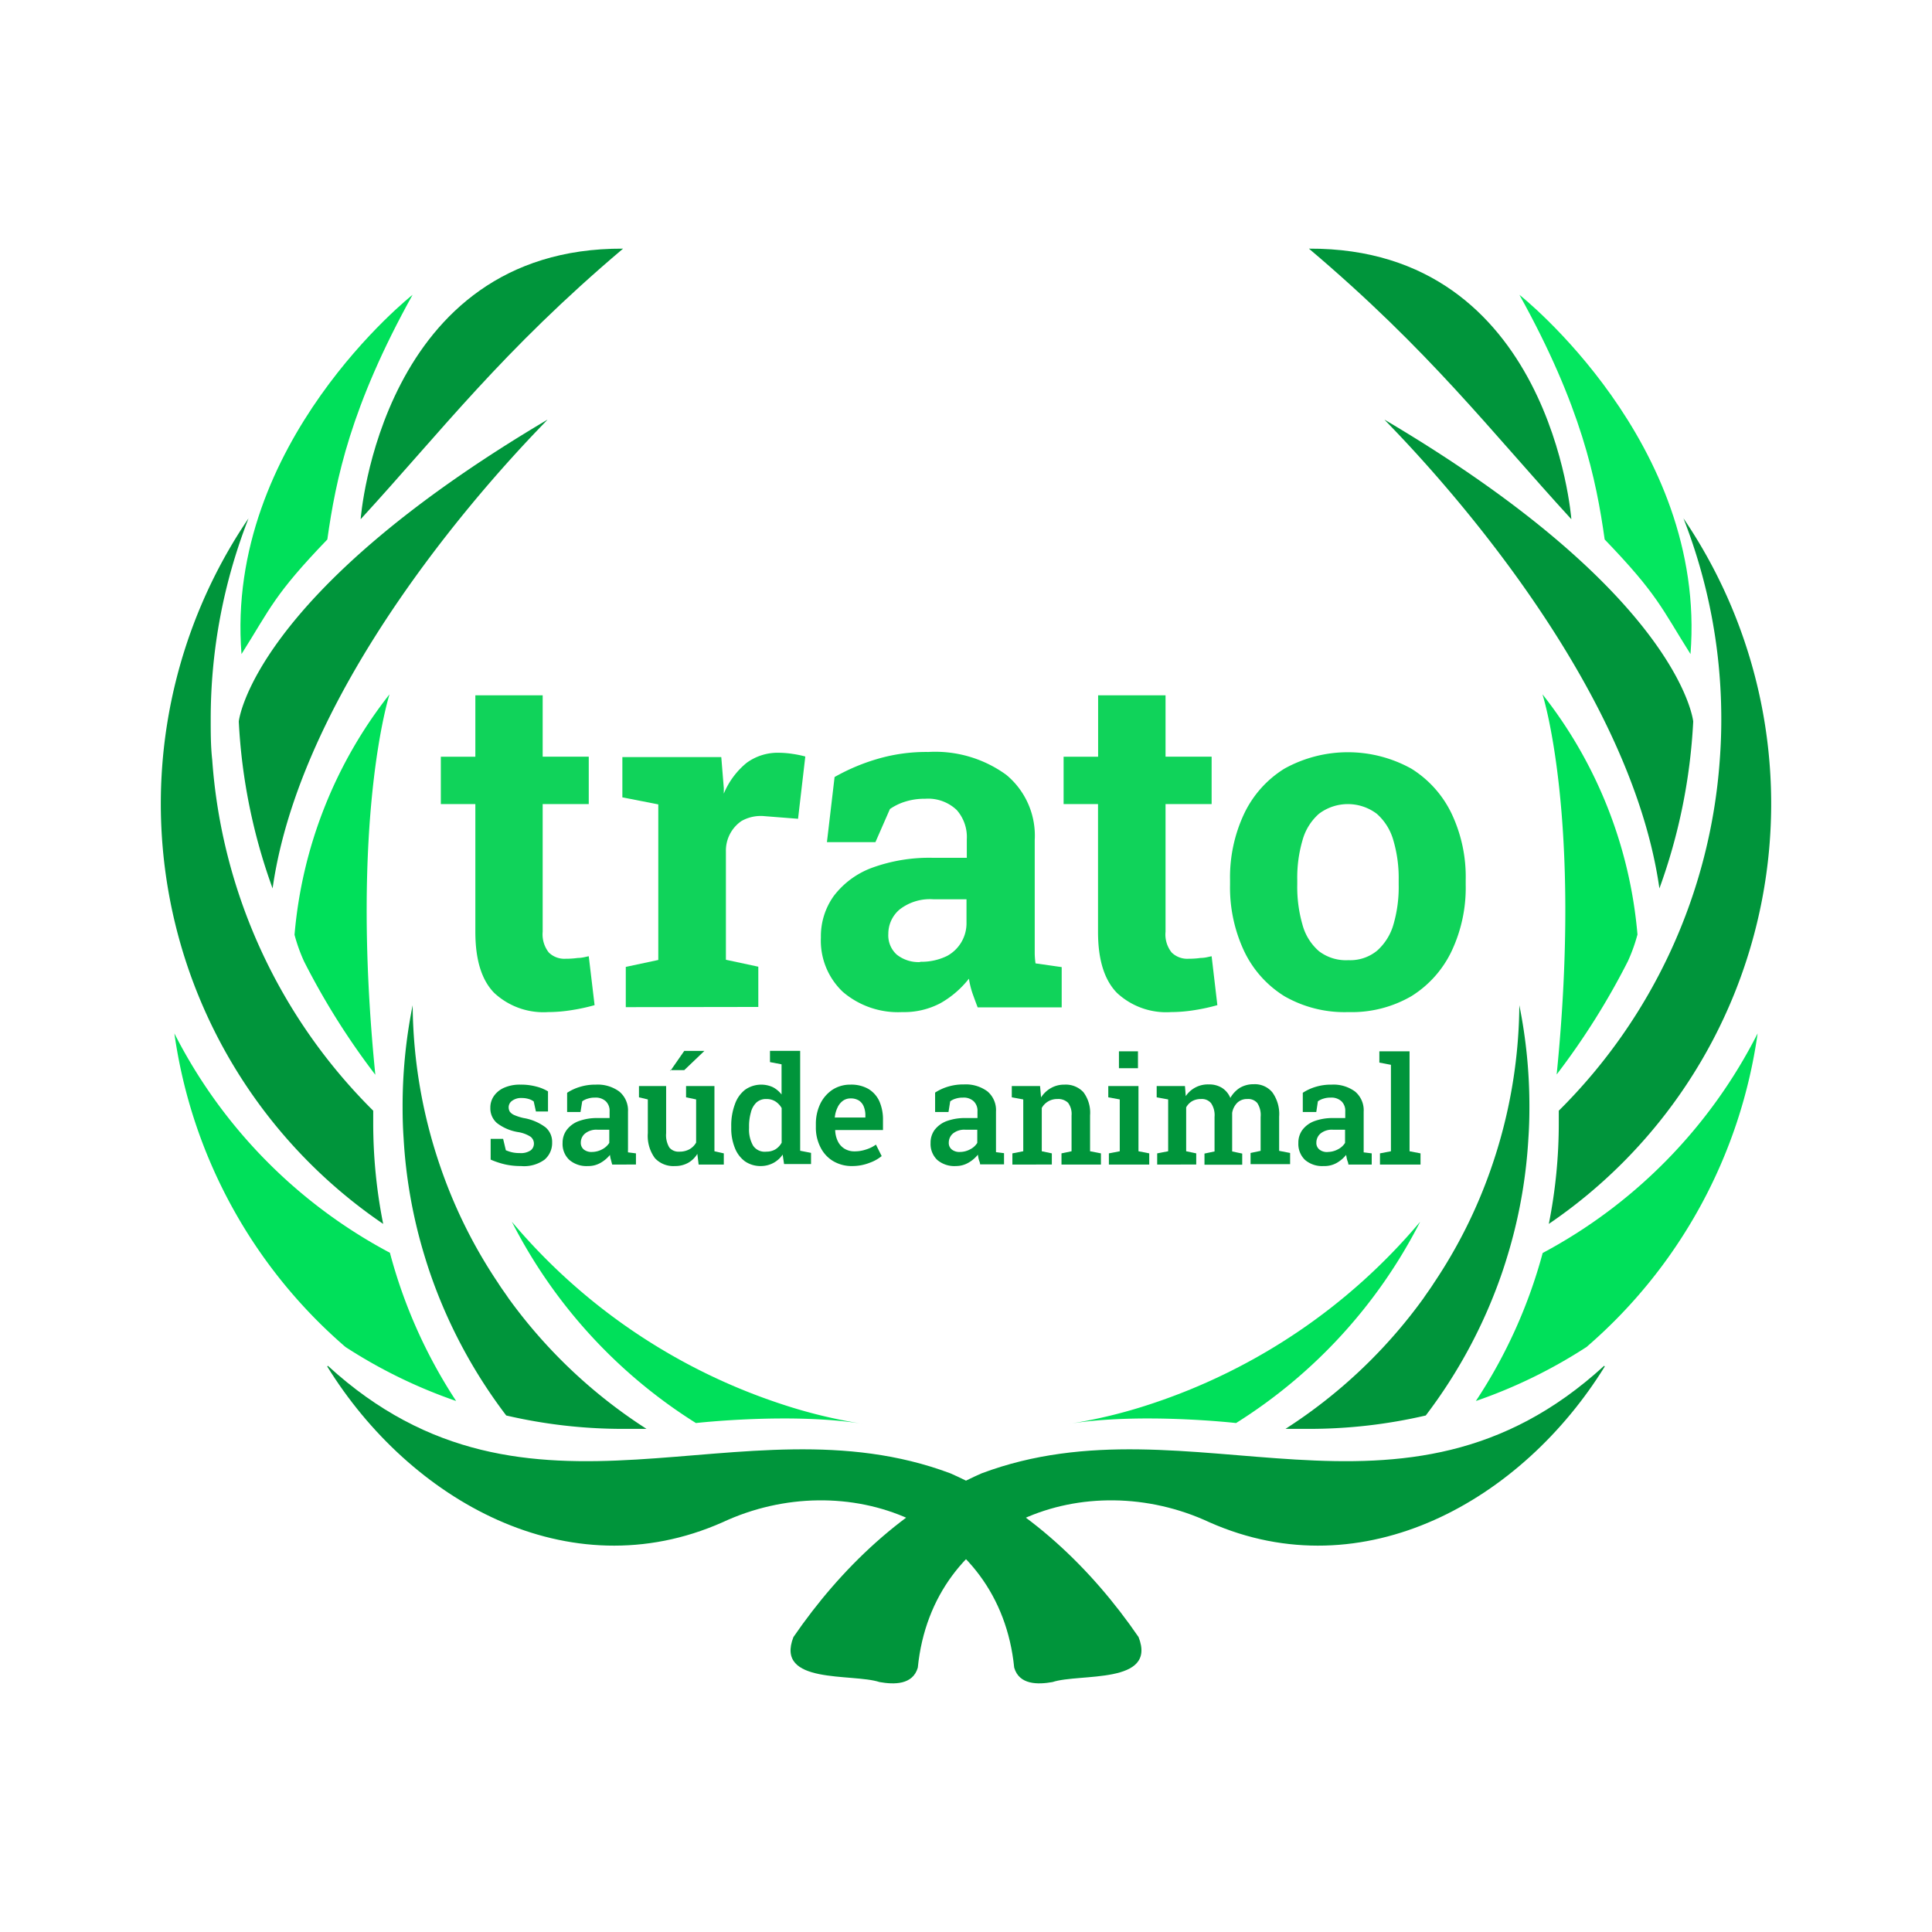 <?xml version="1.0" encoding="utf-8"?>
<svg id="Camada_1" data-name="Camada 1" viewBox="0 0 192 192" xmlns="http://www.w3.org/2000/svg" xmlns:xlink="http://www.w3.org/1999/xlink">
  <defs>
    <style>.cls-1{fill:#253a2d;}.cls-2{fill:url(#Gradiente_sem_nome_2);}.cls-3{fill:#00e05a;}.cls-4{fill:url(#Gradiente_sem_nome_2-2);}.cls-5{fill:url(#Gradiente_sem_nome_2-3);}.cls-6{fill:url(#Gradiente_sem_nome_2-4);}.cls-7{fill:url(#Gradiente_sem_nome_2-5);}.cls-8{fill:url(#Gradiente_sem_nome_2-6);}.cls-9{fill:url(#Gradiente_sem_nome_2-7);}.cls-10{fill:url(#Gradiente_sem_nome_2-8);}.cls-11{fill:url(#Gradiente_sem_nome_2-9);}.cls-12{fill:url(#Gradiente_sem_nome_2-10);}.cls-13{fill:url(#Gradiente_sem_nome_2-11);}.cls-14{fill:url(#Gradiente_sem_nome_2-12);}.cls-15{fill:url(#Gradiente_sem_nome_2-13);}.cls-16{fill:url(#Gradiente_sem_nome_2-14);}.cls-17{fill:url(#Gradiente_sem_nome_2-15);}.cls-18{fill:url(#Gradiente_sem_nome_2-16);}.cls-19{fill:url(#Gradiente_sem_nome_2-17);}.cls-20{fill:url(#Gradiente_sem_nome_2-18);}.cls-21{fill:url(#Gradiente_sem_nome_2-19);}.cls-22{fill:url(#Gradiente_sem_nome_2-20);}.cls-23{fill:url(#Gradiente_sem_nome_2-21);}</style>
    <linearGradient id="Gradiente_sem_nome_2" x1="32.51" y1="151.51" x2="113.43" y2="151.51" gradientUnits="userSpaceOnUse">
      <stop offset="0" stop-color="#00953b"/>
      <stop offset="1" stop-color="#00953b"/>
    </linearGradient>
    <linearGradient id="Gradiente_sem_nome_2-2" x1="23.73" y1="65" x2="54.41" y2="65" xlink:href="#Gradiente_sem_nome_2"/>
    <linearGradient id="Gradiente_sem_nome_2-3" x1="35.84" y1="38.15" x2="61.92" y2="38.15" xlink:href="#Gradiente_sem_nome_2"/>
    <linearGradient id="Gradiente_sem_nome_2-4" x1="16" y1="86.57" x2="38.08" y2="86.57" xlink:href="#Gradiente_sem_nome_2"/>
    <linearGradient id="Gradiente_sem_nome_2-5" x1="40" y1="120.94" x2="64.25" y2="120.94" xlink:href="#Gradiente_sem_nome_2"/>
    <linearGradient id="Gradiente_sem_nome_2-6" x1="78.57" y1="151.51" x2="159.49" y2="151.51" xlink:href="#Gradiente_sem_nome_2"/>
    <linearGradient id="Gradiente_sem_nome_2-7" x1="137.59" y1="65" x2="168.27" y2="65" xlink:href="#Gradiente_sem_nome_2"/>
    <linearGradient id="Gradiente_sem_nome_2-8" x1="130.08" y1="38.15" x2="156.16" y2="38.15" xlink:href="#Gradiente_sem_nome_2"/>
    <linearGradient id="Gradiente_sem_nome_2-9" x1="153.92" y1="86.57" x2="176" y2="86.57" xlink:href="#Gradiente_sem_nome_2"/>
    <linearGradient id="Gradiente_sem_nome_2-10" x1="127.75" y1="120.94" x2="152" y2="120.94" xlink:href="#Gradiente_sem_nome_2"/>
    <linearGradient id="Gradiente_sem_nome_2-11" x1="48.73" y1="111.84" x2="54.87" y2="111.84" xlink:href="#Gradiente_sem_nome_2"/>
    <linearGradient id="Gradiente_sem_nome_2-12" x1="55.91" y1="111.84" x2="63.21" y2="111.84" xlink:href="#Gradiente_sem_nome_2"/>
    <linearGradient id="Gradiente_sem_nome_2-13" x1="63.54" y1="110.18" x2="71.96" y2="110.18" xlink:href="#Gradiente_sem_nome_2"/>
    <linearGradient id="Gradiente_sem_nome_2-14" x1="72.65" y1="110.18" x2="80.57" y2="110.18" xlink:href="#Gradiente_sem_nome_2"/>
    <linearGradient id="Gradiente_sem_nome_2-15" x1="81.08" y1="111.84" x2="87.75" y2="111.84" xlink:href="#Gradiente_sem_nome_2"/>
    <linearGradient id="Gradiente_sem_nome_2-16" x1="92.48" y1="111.84" x2="99.78" y2="111.84" xlink:href="#Gradiente_sem_nome_2"/>
    <linearGradient id="Gradiente_sem_nome_2-17" x1="100.55" y1="111.76" x2="109.37" y2="111.76" xlink:href="#Gradiente_sem_nome_2"/>
    <linearGradient id="Gradiente_sem_nome_2-18" x1="110.14" y1="110.11" x2="114.17" y2="110.11" xlink:href="#Gradiente_sem_nome_2"/>
    <linearGradient id="Gradiente_sem_nome_2-19" x1="114.94" y1="111.76" x2="128.2" y2="111.76" xlink:href="#Gradiente_sem_nome_2"/>
    <linearGradient id="Gradiente_sem_nome_2-20" x1="129.03" y1="111.84" x2="136.33" y2="111.84" xlink:href="#Gradiente_sem_nome_2"/>
    <linearGradient id="Gradiente_sem_nome_2-21" x1="137.08" y1="110.11" x2="141.13" y2="110.11" xlink:href="#Gradiente_sem_nome_2"/>
  </defs>
  <path class="cls-1" d="M54.46,100.58a7.17,7.17,0,0,1-5.35-1.91c-1.25-1.28-1.87-3.29-1.87-6.06V79.91H43.81V75.2h3.43V69.1h6.69v6.1h4.58v4.71H53.93V92.59a2.91,2.91,0,0,0,.61,2.07,2.21,2.21,0,0,0,1.67.62,8.57,8.57,0,0,0,1.21-.08c.42,0,.78-.11,1.09-.17l.58,4.86a18.81,18.81,0,0,1-2.25.49A14.89,14.89,0,0,1,54.46,100.58Z" style="fill: rgb(16, 211, 90);"/>
  <path class="cls-1" d="M62.19,100.09v-4l3.23-.69V79.94l-3.57-.7v-4h9.83l.25,3.08,0,.55a7.81,7.81,0,0,1,2.27-3.06,5.22,5.22,0,0,1,3.25-1,9.13,9.13,0,0,1,1.31.11,10.86,10.86,0,0,1,1.27.26l-.72,6.19L76,81.11a3.89,3.89,0,0,0-2.31.48h0a3.56,3.56,0,0,0-1.55,3V95.38l3.22.69v4Z" style="fill: rgb(16, 211, 90);"/>
  <path class="cls-1" d="M89.66,100.58a8.43,8.43,0,0,1-5.89-2,7,7,0,0,1-2.19-5.42,6.86,6.86,0,0,1,1.28-4.12,8.44,8.44,0,0,1,3.77-2.79,16.58,16.58,0,0,1,6.16-1h3.29V83.41a4.06,4.06,0,0,0-1-2.91,4.12,4.12,0,0,0-3.14-1.12,6.38,6.38,0,0,0-1.93.27,5.54,5.54,0,0,0-1.57.75L87,83.69H82.18l.76-6.47a20,20,0,0,1,4.23-1.79,17.21,17.21,0,0,1,5.09-.7A12,12,0,0,1,100,77a7.84,7.84,0,0,1,2.83,6.48V93.74c0,.34,0,.67,0,1a7.46,7.46,0,0,0,.08,1l2.6.37v4H97.16q-.25-.65-.51-1.38a8.75,8.75,0,0,1-.36-1.47,9.6,9.6,0,0,1-2.82,2.43A7.72,7.72,0,0,1,89.66,100.58Zm1.79-5A5.77,5.77,0,0,0,94.12,95h0a3.69,3.69,0,0,0,1.93-3.33V89.37H92.77a4.91,4.91,0,0,0-3.35,1,3.16,3.16,0,0,0-1.14,2.44,2.57,2.57,0,0,0,.84,2.06A3.48,3.48,0,0,0,91.45,95.61Z" style="fill: rgb(16, 211, 90);"/>
  <path class="cls-1" d="M116.36,100.58A7.17,7.17,0,0,1,111,98.67c-1.25-1.28-1.88-3.29-1.88-6.06V79.91H105.7V75.2h3.43V69.1h6.7v6.1h4.58v4.71h-4.58V92.59a2.86,2.86,0,0,0,.61,2.07,2.21,2.21,0,0,0,1.67.62,8.43,8.43,0,0,0,1.2-.08c.43,0,.79-.11,1.1-.17l.57,4.86a19.07,19.07,0,0,1-2.24.49A15,15,0,0,1,116.36,100.58Z" style="fill: rgb(16, 211, 90);"/>
  <path class="cls-1" d="M134,100.58A12,12,0,0,1,127.64,99a10.65,10.65,0,0,1-4-4.48,14.88,14.88,0,0,1-1.4-6.59v-.49a14.83,14.83,0,0,1,1.4-6.57,10.63,10.63,0,0,1,4-4.48,13,13,0,0,1,12.62,0,10.71,10.71,0,0,1,4,4.47,14.67,14.67,0,0,1,1.4,6.58v.49a14.75,14.75,0,0,1-1.4,6.59,10.67,10.67,0,0,1-4,4.48A11.8,11.8,0,0,1,134,100.58Zm0-5.16a4.2,4.2,0,0,0,2.85-.94,5.51,5.51,0,0,0,1.64-2.64A13.28,13.28,0,0,0,139,87.9v-.49a13.19,13.19,0,0,0-.53-3.9,5.49,5.49,0,0,0-1.65-2.64,4.77,4.77,0,0,0-5.74,0,5.41,5.41,0,0,0-1.64,2.64,13.2,13.2,0,0,0-.52,3.9v.49a13.53,13.53,0,0,0,.52,4,5.29,5.29,0,0,0,1.64,2.63A4.41,4.41,0,0,0,134,95.42Z" style="fill: rgb(16, 211, 90);"/>
  <path class="cls-2" d="M32.58,135.73c20.12,18.43,41,2.86,61.87,10.69,7.69,3.38,14,9.42,18.7,16.27,1.86,4.75-5.85,3.58-8.55,4.47-1.45.26-3.31.29-3.81-1.43-1.43-14.4-16.73-20.17-29-14.44-15.33,6.78-31.07-2.22-39.27-15.49Z"/>
  <path class="cls-3" d="M38.71,69A44.72,44.72,0,0,0,29.27,92.9a16.77,16.77,0,0,0,.95,2.65,72.46,72.46,0,0,0,7.08,11.26C34.74,81.28,38.71,69,38.71,69Z"/>
  <path class="cls-4" d="M54.4,41.71c.36-.21-24,23.24-27.31,46.58A56.81,56.81,0,0,1,23.73,71.7S25,59.11,54.4,41.71Z"/>
  <path class="cls-3" d="M41,29.3S22.34,44,24,65c2.9-4.59,3.23-5.88,8.53-11.39C33.37,47.64,34.85,40.38,41,29.3Z"/>
  <path class="cls-5" d="M35.84,51.6s2-27,26.08-26.89C49.88,34.9,43.93,42.78,35.84,51.6Z"/>
  <path class="cls-6" d="M38.08,121.63A50.5,50.5,0,0,1,24.7,51.51a54.69,54.69,0,0,0-3.76,20c0,1.34,0,2.66.15,4a54.54,54.54,0,0,0,16,34.87c0,.39,0,.77,0,1.16A51.16,51.16,0,0,0,38.08,121.63Z"/>
  <path class="cls-3" d="M45.33,139.23a50.22,50.22,0,0,1-11-5.37l0,0a50.4,50.4,0,0,1-17-31.16A50.67,50.67,0,0,0,38.75,124.5,50.31,50.31,0,0,0,45.33,139.23Z"/>
  <path class="cls-7" d="M64.25,142c-.77,0-1.55,0-2.33,0a51.15,51.15,0,0,1-11.61-1.33,50.41,50.41,0,0,1-7.62-14.3h0c-.26-.77-.5-1.55-.73-2.34a49.68,49.68,0,0,1-1.85-10.91c-.07-1-.1-2-.1-3a50.54,50.54,0,0,1,1-10.22,50.45,50.45,0,0,0,2.8,16.19h0a49.27,49.27,0,0,0,5.69,11.41h0c.33.53.69,1,1.05,1.54h0A50.71,50.71,0,0,0,64.25,142Z"/>
  <path class="cls-3" d="M77.55,139.5a59.16,59.16,0,0,1-26.68-18.08,50.84,50.84,0,0,0,18.29,20s9.52-1.08,16.66.09A50.37,50.37,0,0,1,77.55,139.5Z"/>
  <path class="cls-8" d="M159.42,135.73c-20.12,18.43-41,2.86-61.87,10.69-7.69,3.38-14,9.42-18.7,16.27-1.86,4.75,5.85,3.58,8.55,4.47,1.45.26,3.31.29,3.81-1.43,1.43-14.4,16.73-20.17,29-14.44,15.33,6.78,31.07-2.22,39.27-15.49Z"/>
  <path class="cls-3" d="M153.29,69a44.72,44.72,0,0,1,9.44,23.87,16.77,16.77,0,0,1-.95,2.65,72.46,72.46,0,0,1-7.08,11.26C157.26,81.28,153.29,69,153.29,69Z"/>
  <path class="cls-9" d="M137.6,41.71c-.36-.21,24,23.24,27.31,46.58a56.81,56.81,0,0,0,3.36-16.59S167.05,59.11,137.6,41.71Z"/>
  <path class="cls-3" d="M151,29.3S169.66,44,168,65c-2.9-4.59-3.23-5.88-8.53-11.39C158.63,47.64,157.15,40.38,151,29.3Z" style="fill: rgb(4, 231, 95);"/>
  <path class="cls-10" d="M156.16,51.6s-2-27-26.08-26.89C142.12,34.9,148.07,42.78,156.16,51.6Z"/>
  <path class="cls-11" d="M153.92,121.63A50.5,50.5,0,0,0,167.3,51.51a54.69,54.69,0,0,1,3.76,20c0,1.34-.05,2.66-.15,4a54.54,54.54,0,0,1-16,34.87c0,.39,0,.77,0,1.16A51.16,51.16,0,0,1,153.92,121.63Z"/>
  <path class="cls-3" d="M146.67,139.23a50.22,50.22,0,0,0,11-5.37l0,0a50.4,50.4,0,0,0,17-31.16,50.67,50.67,0,0,1-21.36,21.82A50.31,50.31,0,0,1,146.67,139.23Z"/>
  <path class="cls-12" d="M127.75,142c.77,0,1.55,0,2.33,0a51.15,51.15,0,0,0,11.61-1.33,50.41,50.41,0,0,0,7.62-14.3h0c.26-.77.5-1.55.73-2.34a49.68,49.68,0,0,0,1.85-10.91c.07-1,.1-2,.1-3a50.54,50.54,0,0,0-1-10.22,50.45,50.45,0,0,1-2.8,16.19h0a49.27,49.27,0,0,1-5.69,11.41h0c-.33.53-.69,1-1.05,1.54h0A50.71,50.71,0,0,1,127.75,142Z"/>
  <path class="cls-3" d="M114.45,139.5a59.16,59.16,0,0,0,26.68-18.08,50.84,50.84,0,0,1-18.29,20s-9.52-1.08-16.66.09A50.37,50.37,0,0,0,114.45,139.5Z"/>
  <path class="cls-13" d="M51.77,115.88a7,7,0,0,1-1.56-.16,8.21,8.21,0,0,1-1.45-.48l0-2.06H50l.27,1.13a3.69,3.69,0,0,0,.64.21,3.29,3.29,0,0,0,.73.07,1.72,1.72,0,0,0,1.1-.27.84.84,0,0,0,.32-.68.86.86,0,0,0-.33-.67,3.2,3.2,0,0,0-1.28-.47,4.66,4.66,0,0,1-2.06-.89,1.92,1.92,0,0,1-.66-1.51,2,2,0,0,1,.34-1.16,2.4,2.4,0,0,1,1-.83,3.84,3.84,0,0,1,1.64-.32,5.85,5.85,0,0,1,1.58.19,4.2,4.2,0,0,1,1.17.48l0,2H53.26l-.22-1a1.67,1.67,0,0,0-.52-.25,2.33,2.33,0,0,0-.68-.09,1.48,1.48,0,0,0-.94.27.79.79,0,0,0-.35.66.88.88,0,0,0,.11.42,1.1,1.1,0,0,0,.44.34,5,5,0,0,0,.94.3,5,5,0,0,1,2.17.92,1.89,1.89,0,0,1,.66,1.51,2.16,2.16,0,0,1-.76,1.71A3.46,3.46,0,0,1,51.77,115.88Z"/>
  <path class="cls-14" d="M58.43,115.88a2.61,2.61,0,0,1-1.85-.61,2.16,2.16,0,0,1-.67-1.69,2.13,2.13,0,0,1,.41-1.29,2.63,2.63,0,0,1,1.18-.87,5.27,5.27,0,0,1,1.89-.31h1.19v-.66a1.3,1.3,0,0,0-.37-1,1.46,1.46,0,0,0-1.08-.37,2.17,2.17,0,0,0-.71.1,1.71,1.71,0,0,0-.56.27l-.17,1.06H56.36V108.6a4.84,4.84,0,0,1,1.28-.59,5.18,5.18,0,0,1,1.57-.22,3.62,3.62,0,0,1,2.34.69,2.44,2.44,0,0,1,.86,2v3.75a2.64,2.64,0,0,0,0,.29l.79.1v1.11H60.84c-.05-.17-.09-.33-.13-.49a2,2,0,0,1-.09-.47,3.35,3.35,0,0,1-.95.8A2.43,2.43,0,0,1,58.43,115.88Zm.41-1.4a2.16,2.16,0,0,0,1-.26,1.85,1.85,0,0,0,.71-.64v-1.31H59.37a1.78,1.78,0,0,0-1.23.38,1.16,1.16,0,0,0-.42.88.86.86,0,0,0,.29.7A1.21,1.21,0,0,0,58.84,114.48Z"/>
  <path class="cls-15" d="M67.08,115.88a2.49,2.49,0,0,1-2-.79,3.73,3.73,0,0,1-.7-2.48v-3.35l-.88-.21v-1.12h2.7v4.69a2.37,2.37,0,0,0,.32,1.42,1.18,1.18,0,0,0,1,.41,2,2,0,0,0,1-.24,1.74,1.74,0,0,0,.66-.66v-4.29l-1-.21v-1.12H71v6.48l.93.21v1.11H69.43l-.13-1.06a2.5,2.5,0,0,1-.93.9A2.62,2.62,0,0,1,67.08,115.88Zm-.47-9.44,1.39-2h2l0,0-2,1.91H66.61Z"/>
  <path class="cls-16" d="M75.65,115.88a2.72,2.72,0,0,1-1.62-.47,3,3,0,0,1-1-1.33,5.14,5.14,0,0,1-.36-2v-.15a6,6,0,0,1,.36-2.18,3.12,3.12,0,0,1,1-1.44,2.78,2.78,0,0,1,2.77-.27,2.63,2.63,0,0,1,.87.73v-3l-1.15-.22v-1.12h3v9.93l1.08.21v1.11H77.92l-.14-.94a2.59,2.59,0,0,1-.9.82A2.65,2.65,0,0,1,75.65,115.88Zm.51-1.43a1.74,1.74,0,0,0,.9-.23,1.8,1.8,0,0,0,.62-.66v-3.44a1.88,1.88,0,0,0-.62-.66,1.61,1.61,0,0,0-.88-.24,1.41,1.41,0,0,0-1,.34,2,2,0,0,0-.56,1,4.93,4.93,0,0,0-.18,1.41v.15a3.21,3.21,0,0,0,.4,1.73A1.39,1.39,0,0,0,76.16,114.45Z"/>
  <path class="cls-17" d="M84.72,115.88a3.61,3.61,0,0,1-1.92-.49A3.3,3.3,0,0,1,81.53,114a4.26,4.26,0,0,1-.45-2v-.31a4.59,4.59,0,0,1,.44-2,3.54,3.54,0,0,1,1.22-1.4,3.25,3.25,0,0,1,1.78-.5,3.44,3.44,0,0,1,1.77.42,2.78,2.78,0,0,1,1.09,1.21,4.47,4.47,0,0,1,.37,1.88v1H83v0a2.69,2.69,0,0,0,.25,1.09,1.76,1.76,0,0,0,.65.75,1.86,1.86,0,0,0,1,.28,3.47,3.47,0,0,0,1.15-.18,3.35,3.35,0,0,0,1-.49l.57,1.14a4,4,0,0,1-1.18.66A4.67,4.67,0,0,1,84.72,115.88ZM83,111.06h3v-.19a2.29,2.29,0,0,0-.16-.9,1.29,1.29,0,0,0-.48-.6,1.5,1.5,0,0,0-.83-.21,1.28,1.28,0,0,0-.77.24,1.7,1.7,0,0,0-.53.67,2.84,2.84,0,0,0-.27,1Z"/>
  <path class="cls-18" d="M95,115.88a2.62,2.62,0,0,1-1.86-.61,2.19,2.19,0,0,1-.66-1.69,2.13,2.13,0,0,1,.4-1.29,2.69,2.69,0,0,1,1.18-.87,5.27,5.27,0,0,1,1.89-.31h1.19v-.66a1.3,1.3,0,0,0-.37-1,1.44,1.44,0,0,0-1.08-.37,2.26,2.26,0,0,0-.71.1,1.66,1.66,0,0,0-.55.27l-.17,1.06H92.93l0-1.93a5,5,0,0,1,1.28-.59,5.25,5.25,0,0,1,1.58-.22,3.62,3.62,0,0,1,2.34.69,2.43,2.43,0,0,1,.85,2v3.75c0,.1,0,.2,0,.29l.8.1v1.11H97.4c0-.17-.09-.33-.13-.49a3.89,3.89,0,0,1-.09-.47,3.3,3.3,0,0,1-.94.8A2.46,2.46,0,0,1,95,115.88Zm.41-1.4a2.15,2.15,0,0,0,1-.26,1.78,1.78,0,0,0,.71-.64v-1.31H95.93a1.79,1.79,0,0,0-1.23.38,1.18,1.18,0,0,0-.41.88.83.83,0,0,0,.29.7A1.21,1.21,0,0,0,95.41,114.48Z"/>
  <path class="cls-19" d="M100.61,115.73v-1.11l1.08-.21v-5.15l-1.14-.21v-1.12h2.81l.1,1.13a2.78,2.78,0,0,1,1-.94,2.64,2.64,0,0,1,1.32-.33,2.4,2.4,0,0,1,1.88.74,3.39,3.39,0,0,1,.67,2.31v3.57l1.08.21v1.11h-3.92v-1.11l1-.21v-3.56a1.84,1.84,0,0,0-.35-1.26,1.4,1.4,0,0,0-1.06-.37,1.75,1.75,0,0,0-.92.24,1.71,1.71,0,0,0-.63.65v4.3l1,.21v1.11Z"/>
  <path class="cls-20" d="M110.2,115.73v-1.11l1.08-.21v-5.15l-1.14-.21v-1.12h3v6.48l1.07.21v1.11Zm1-9.57v-1.68h1.89v1.68Z"/>
  <path class="cls-21" d="M115,115.73v-1.11l1.09-.21v-5.15l-1.14-.21v-1.12h2.81l.08,1a2.64,2.64,0,0,1,2.29-1.16,2.39,2.39,0,0,1,1.31.34,2.16,2.16,0,0,1,.83,1,2.85,2.85,0,0,1,.94-1,2.63,2.63,0,0,1,1.38-.36,2.25,2.25,0,0,1,1.85.8,3.68,3.68,0,0,1,.68,2.42v3.4l1.09.21v1.11h-3.93v-1.11l1-.21V111a2.18,2.18,0,0,0-.33-1.38,1.18,1.18,0,0,0-1-.4,1.37,1.37,0,0,0-1,.38,1.84,1.84,0,0,0-.5,1v3.83l1,.21v1.11H119.7v-1.11l1-.21V111a2.12,2.12,0,0,0-.34-1.36,1.17,1.17,0,0,0-1-.42,1.72,1.72,0,0,0-.9.22,1.62,1.62,0,0,0-.58.61v4.36l1,.21v1.11Z"/>
  <path class="cls-22" d="M131.54,115.88a2.61,2.61,0,0,1-1.85-.61,2.19,2.19,0,0,1-.66-1.69,2.13,2.13,0,0,1,.4-1.29,2.63,2.63,0,0,1,1.18-.87,5.27,5.27,0,0,1,1.89-.31h1.19v-.66a1.3,1.3,0,0,0-.37-1,1.46,1.46,0,0,0-1.08-.37,2.21,2.21,0,0,0-.71.1,1.82,1.82,0,0,0-.56.27l-.16,1.06h-1.34V108.6a4.84,4.84,0,0,1,1.28-.59,5.2,5.2,0,0,1,1.58-.22,3.62,3.62,0,0,1,2.34.69,2.43,2.43,0,0,1,.85,2v3.75c0,.1,0,.2,0,.29l.8.1v1.11H134c0-.17-.09-.33-.13-.49a3.89,3.89,0,0,1-.09-.47,3.3,3.3,0,0,1-.94.8A2.47,2.47,0,0,1,131.54,115.88Zm.42-1.4a2.15,2.15,0,0,0,1-.26,1.78,1.78,0,0,0,.71-.64v-1.31h-1.21a1.79,1.79,0,0,0-1.23.38,1.18,1.18,0,0,0-.41.88.83.83,0,0,0,.29.7A1.19,1.19,0,0,0,132,114.48Z"/>
  <path class="cls-23" d="M137.14,115.73v-1.11l1.09-.21v-8.59l-1.15-.22v-1.12h3v9.93l1.09.21v1.11Z"/>
</svg>